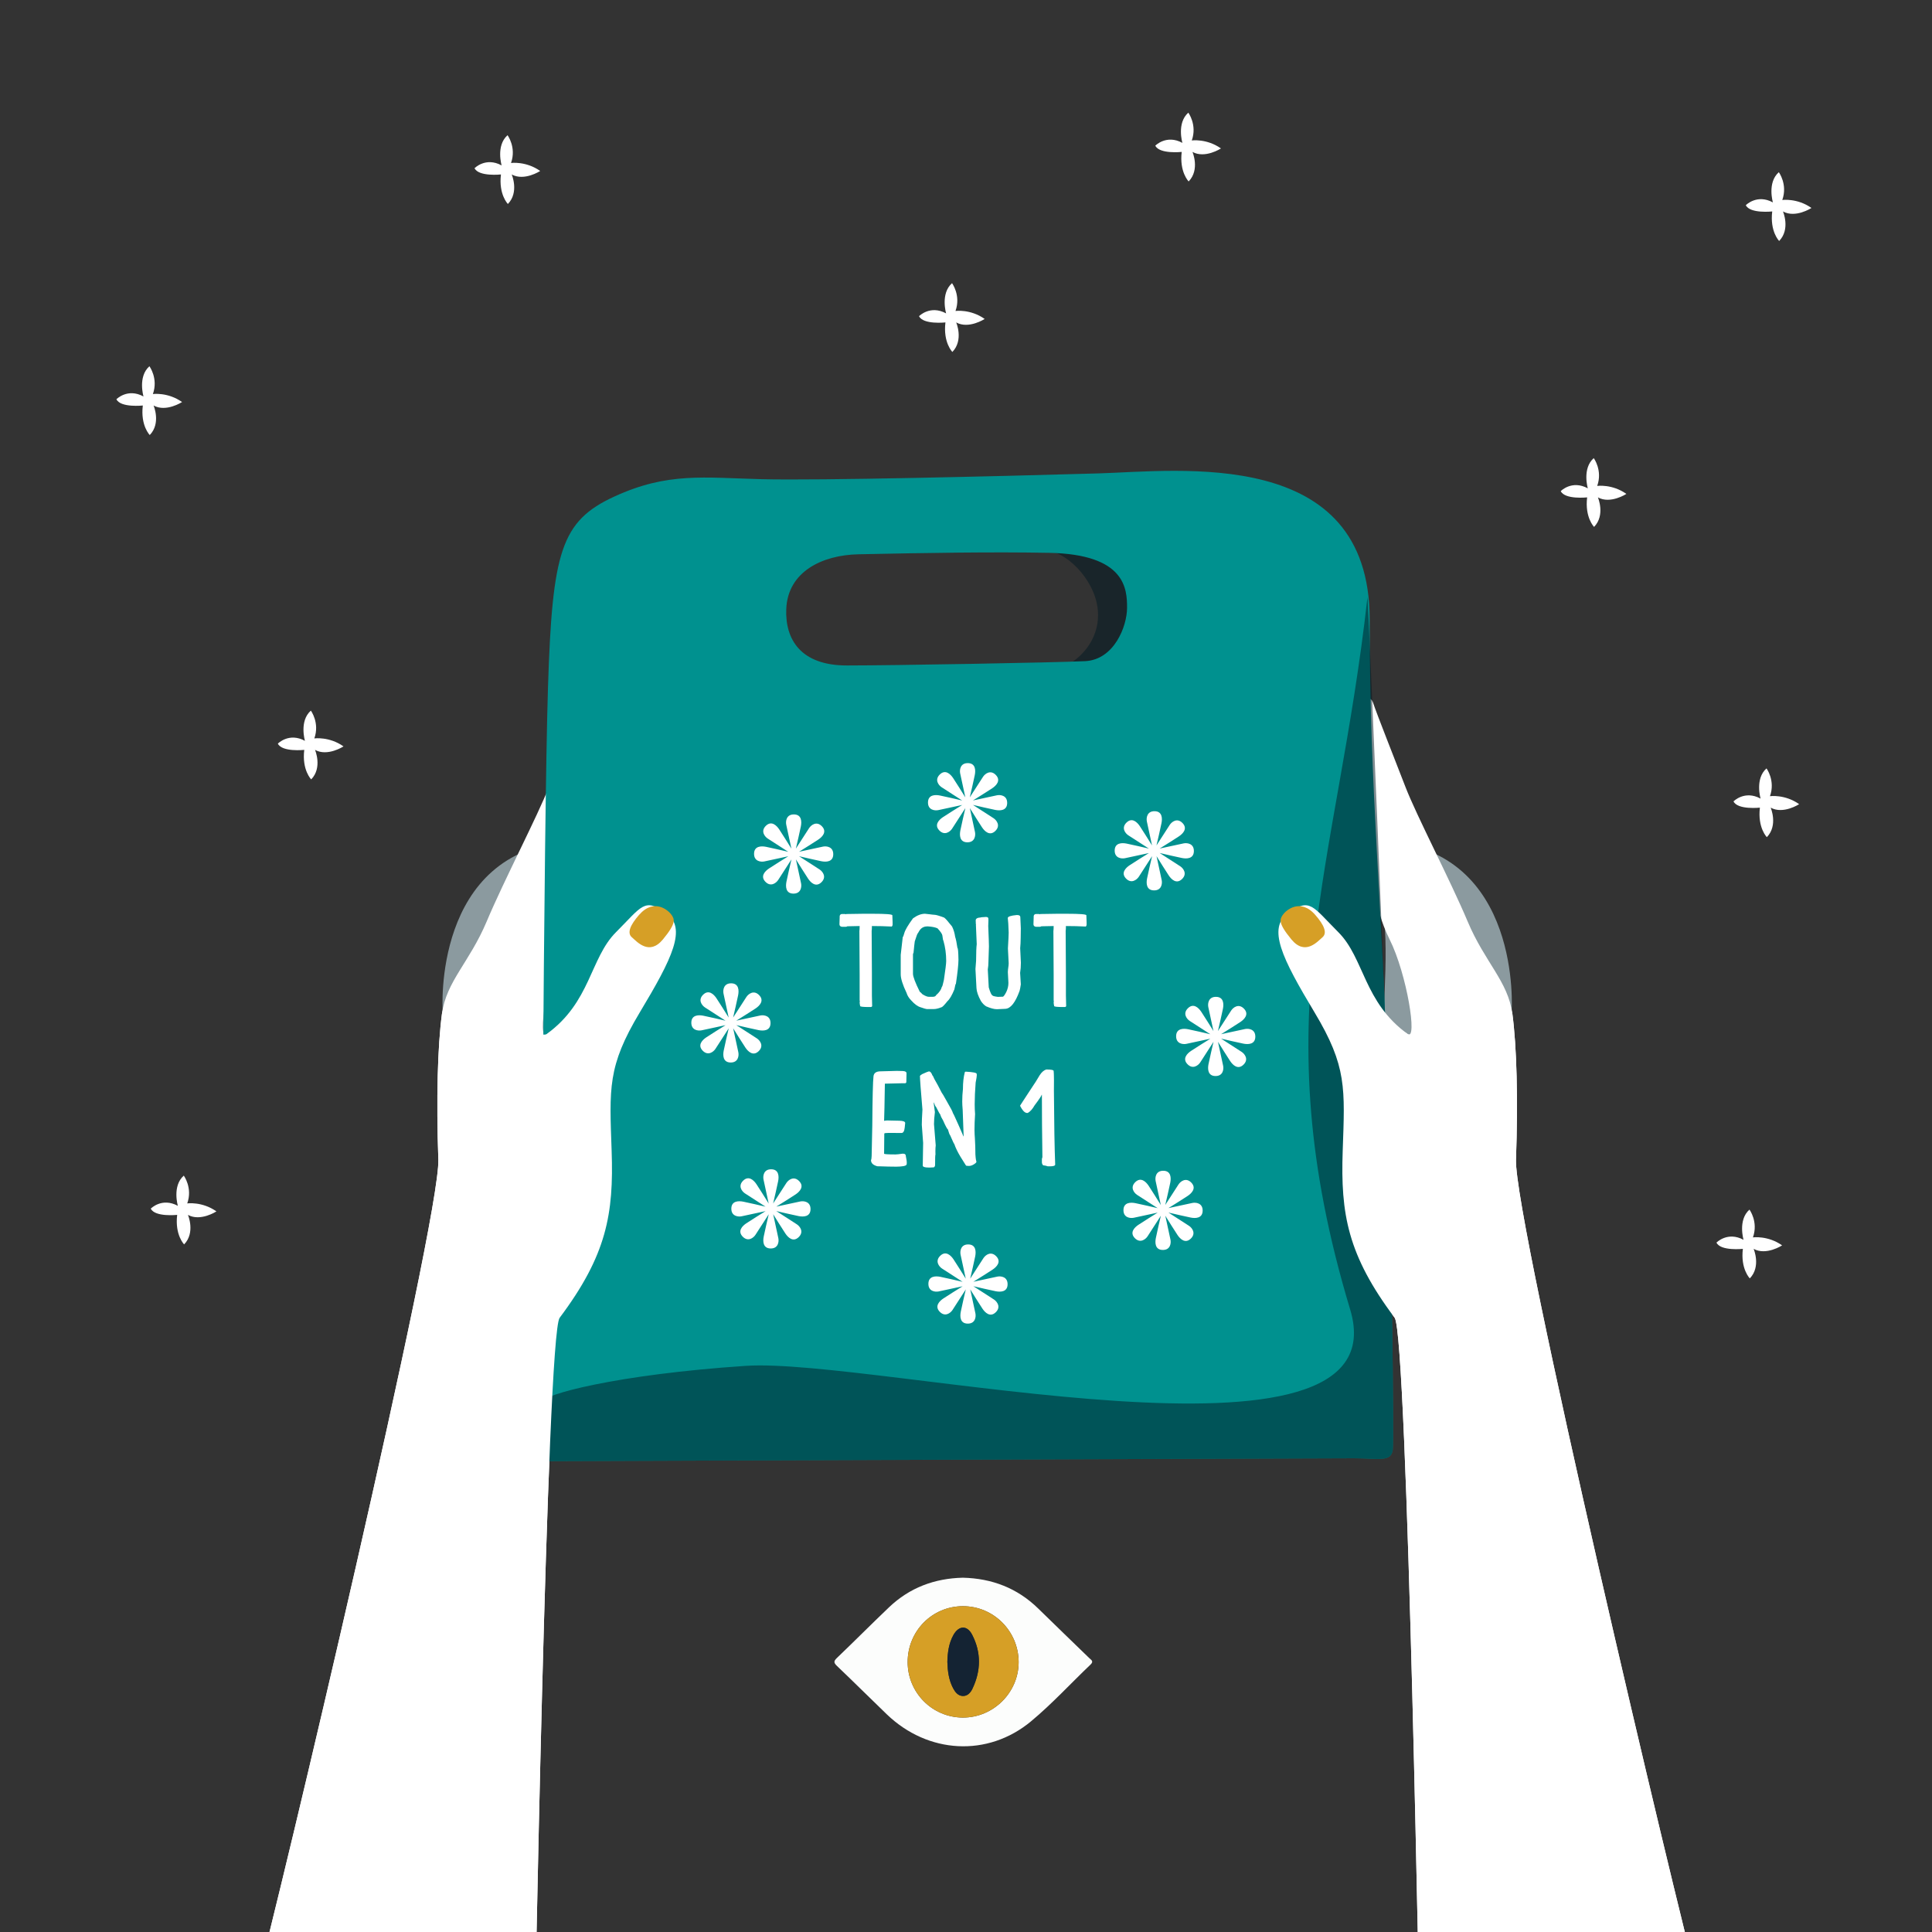 <svg xmlns="http://www.w3.org/2000/svg" viewBox="0 0 1775.599 1775.599"><rect x="0" y="0" width="1775.599" height="1775.599" fill="#333333" stroke="none"/><g><g id="Calque_1"><path d="M406.843,929.086s-9.92-147.453,117.456-155.944c59.723-3.982,37.825,25.88,15.926,33.843s-17.917,75.65-15.926,121.438c1.991,45.788-111.484,66.359-117.456.664Z" fill="#8b9a9f"></path><path d="M502.401,950.321c40.479-29.198,57.733,49.769,59.723,107.502s-4.497,95.581-47.779,153.29c-11.945,15.926-23.399,678.624-23.399,678.624,0,0-272.737-5.309-254.82-69.014s168.726-699.196,166.735-754.938c-1.991-55.742-.664-104.184,3.318-134.046s25.217-47.115,41.143-84.94c15.926-37.825,47.115-97.548,57.069-123.428s25.88-65.696,29.862-77.64,23.889,3.982,23.889,33.843-12.608,96.221-18.581,109.493c-5.972,13.272-4.645,42.47-20.571,74.322-15.926,31.852-25.802,93.576-16.59,86.931Z" fill="#fff"></path><path d="M1389.281,929.086s9.92-147.453-117.456-155.944c-59.723-3.982-37.825,25.88-15.926,33.843,21.899,7.963,17.917,75.65,15.926,121.438-1.991,45.788,111.484,66.359,117.456.664Z" fill="#8b9a9f"></path><path d="M1293.723,950.321c-40.479-29.198-57.733,49.769-59.723,107.502s4.497,95.581,47.779,153.29c11.945,15.926,23.399,678.624,23.399,678.624,0,0,272.737-5.309,254.82-69.014-17.917-63.705-168.726-699.196-166.735-754.938,1.991-55.742.664-104.184-3.318-134.046s-25.217-47.115-41.143-84.94c-15.926-37.825-47.115-97.548-57.069-123.428-9.954-25.88-25.88-65.696-29.862-77.64s-23.889,3.982-23.889,33.843,12.608,96.221,18.581,109.493c5.972,13.272,4.645,42.47,20.571,74.322,15.926,31.852,25.802,93.576,16.59,86.931Z" fill="#fff"></path><g><path d="M984.506,608.944s24.2-13.877,24.643-43.075-26.323-57.069-45.788-59.723,18.049-2.934,40.611,2.596c22.562,5.53,40.7,22.783,42.47,37.382s-1.327,63.705-61.935,62.82Z" fill="#001922" opacity=".5"></path><path d="M1274.718,983.211c-3.982-148.645-15.926-254.82-15.926-414.082s-175.113-136.202-249.511-134.046c-91.576,2.654-256.147,6.636-309.234,5.309-53.087-1.327-86.267-6.636-135.373,15.926-49.106,22.562-57.069,50.433-61.05,175.189s-6.636,631.741-5.309,656.957c1.327,25.217-9.291,54.415,2.654,54.415s720.662-2.654,743.224-2.654,34.507,3.981,35.834-7.963-1.327-200.405-5.309-349.05ZM997.336,607.617c-26.544,1.327-176.516,3.982-218.986,3.982s-56.813-23.91-55.742-51.76c1.328-34.507,33.081-49.74,66.359-50.433,63.705-1.327,123.421-2.304,175.189-1.327,70.341,1.327,71.668,33.179,71.668,50.433s-11.945,47.779-38.488,49.106Z" fill="#00918f"></path><g><path d="M792.865,839.79h9.158c12.056,0,18.083.47,18.083,1.409.156,2.896.235,5.011.235,6.341v2.349c0,.509-.235,1.057-.705,1.644-6.145-.312-12.251-.47-18.317-.47v.234c0,1.958-.079,3.367-.234,4.228.155,16.596.234,29.59.234,38.984v20.431c0,2.349.078,5.559.235,9.629-.157.626-.627.939-1.409.939h-1.409c-5.48,0-8.22-.313-8.22-.939-.313-1.33-.47-2.504-.47-3.522,0-.313.078-.47.235-.47l-.235-1.175v-23.719c0-10.568-.079-23.875-.234-39.923.155-1.096.234-2.662.234-4.697-5.48.157-9.237.234-11.272.234-.509.314-.979.47-1.409.47h-3.522c-1.566-.195-2.349-.978-2.349-2.348,0-.979.078-3.562.235-7.75.352-1.096,1.057-1.645,2.113-1.645h2.583c.47,0,.705.079.705.235.312,0,.47-.078.47-.235,6.849-.155,11.938-.234,15.265-.234Z" fill="#fff"></path><path d="M858.093,927.386h-6.341c-.587,0-2.466-.549-5.637-1.645-2.739-.783-5.636-2.896-8.688-6.341-2.114-2.151-3.523-4.422-4.228-6.81-3.602-7.554-5.401-13.27-5.401-17.144v-17.849l1.879-16.438c.312,0,.782-1.175,1.409-3.523.743-2.817,3.405-7.357,7.984-13.62,3.875-2.818,7.554-4.228,11.038-4.228.547,0,1.967.157,4.256.47,2.29.313,3.767.47,4.433.47,1.33,0,4.306.861,8.925,2.583,1.212.822,3.64,3.562,7.279,8.22,1.409,2.857,2.349,5.988,2.818,9.394.743,2.231,1.447,5.676,2.113,10.333.509,0,.822,3.602.939,10.803,0,4.11-.783,11.469-2.348,22.075-.314,0-.784,1.723-1.409,5.167-2.231,5.44-4.345,9.041-6.341,10.803-2.976,3.758-4.854,5.636-5.637,5.636-2.662,1.096-5.011,1.645-7.045,1.645ZM857.153,916.114c1.722,0,2.818-.548,3.288-1.645,2.739-2.309,4.462-4.813,5.166-7.515.353,0,.979-2.113,1.879-6.341,1.409-9.433,2.113-15.226,2.113-17.378,0-6.614-.861-12.877-2.583-18.788-.234,0-.549-1.564-.939-4.696-.156-1.33-1.644-3.523-4.462-6.576-2.113-.939-5.011-1.526-8.689-1.761h-.763c-3.288,0-5.793,1.487-7.516,4.462l-.88,1.526c-.51.234-1.526,2.818-3.054,7.75-.273,1.84-.666,5.44-1.174,10.803-.274,0-.432.392-.47,1.174v17.849c0,2.622,2.113,8.181,6.341,16.674.312,0,1.096.704,2.349,2.113,2.504,1.565,4.462,2.349,5.871,2.349h3.522Z" fill="#fff"></path><path d="M916.157,927.504c-2.505,0-5.753-.861-9.746-2.583-1.761-1.018-3.404-2.681-4.932-4.99-2.544-4.697-3.895-8.631-4.051-11.802l-.939-17.554c.391-4.345.587-6.889.587-7.633.039-7.633.235-12.682.588-15.147l-.764-17.848c0-.118.059-.195.176-.235l-.234-.411-.117-3.405c0-1.644,1.506-2.544,4.521-2.7,0-.156,1.624-.312,4.873-.47,1.447,0,2.191.499,2.23,1.497s.06,1.536.06,1.614c0,.705-.06,2.466-.177,5.284.431,10.138.646,16.38.646,18.729,0,2.036-.079,4.453-.235,7.251-.157,2.799-.234,5.138-.234,7.016,0,2.231-.196,4.521-.588,6.869l.881,16.439c1.37,4.697,2.505,7.144,3.405,7.339,0,.509,1.663.979,4.99,1.409l4.697-.177c.743-.391,1.741-1.8,2.994-4.227,1.33-2.778,1.996-5.597,1.996-8.454l-.528-9.923c0-1.213.215-3.248.646-6.105.078-.548.118-1.233.118-2.055,0-.86-.235-5.382-.705-13.562.47-7.867.705-12.72.705-14.561-.235-6.849-.51-11.311-.822-13.386,0-1.33,2.7-2.25,8.102-2.76h.588c1.8,0,2.739.588,2.817,1.762l.47,10.45c-.039,2.114-.078,5.02-.117,8.719s-.196,6.879-.47,9.541c.431,7.397.646,11.82.646,13.269,0,3.444-.234,6.575-.704,9.394l.646,10.567c-.392,2.701-.763,4.678-1.115,5.93-3.914,10.843-8.299,16.36-13.151,16.557l-7.75.353Z" fill="#fff"></path><path d="M971.17,839.79h9.158c12.056,0,18.083.47,18.083,1.409.156,2.896.235,5.011.235,6.341v2.349c0,.509-.235,1.057-.705,1.644-6.145-.312-12.251-.47-18.317-.47v.234c0,1.958-.079,3.367-.234,4.228.155,16.596.234,29.59.234,38.984v20.431c0,2.349.078,5.559.235,9.629-.157.626-.627.939-1.409.939h-1.409c-5.48,0-8.22-.313-8.22-.939-.313-1.33-.47-2.504-.47-3.522,0-.313.078-.47.235-.47l-.235-1.175v-23.719c0-10.568-.079-23.875-.234-39.923.155-1.096.234-2.662.234-4.697-5.48.157-9.237.234-11.272.234-.509.314-.979.47-1.409.47h-3.522c-1.566-.195-2.349-.978-2.349-2.348,0-.979.078-3.562.235-7.75.352-1.096,1.057-1.645,2.113-1.645h2.583c.47,0,.705.079.705.235.312,0,.47-.078.47-.235,6.849-.155,11.938-.234,15.265-.234Z" fill="#fff"></path><path d="M824.334,1072.203h-2.407c-3.405,0-7.691-.099-12.857-.294-.744-.039-1.684-.059-2.818-.059l-1.057-.353c-3.132-1.057-4.697-2.817-4.697-5.283.353-.705.548-1.996.587-3.875l.588-28.182c.195-25.519.566-40.529,1.115-45.031.353-3.014,2.524-4.521,6.517-4.521l14.795-.411,5.401.117c2.427.079,3.641.784,3.641,2.114l-.176,7.867c0,.861-.47,1.291-1.409,1.291h-3.347c-2.075,0-7.065.118-14.972.353-.274,18.162-.509,29.552-.704,34.17.939-.235,1.917-.353,2.936-.353,3.64.079,7.289.157,10.949.235,3.659.078,5.489.783,5.489,2.113l-.41,4.051c-.353,3.405-1.331,5.108-2.936,5.108l-11.86-.059c-2.662,0-3.992.215-3.992.646l-.176,18.435c0,.47,3.483.705,10.45.705,1.135,0,3.326-.235,6.576-.705h.47c1.682,0,2.524.843,2.524,2.525.548,2.74.821,4.501.821,5.283l-.059,1.645c-.039,1.291-1.702,2.034-4.99,2.23,0,.078-1.331.156-3.992.235Z" fill="#fff"></path><path d="M854.864,1073.025h-1.351c-3.484,0-5.305-.568-5.46-1.703,0-3.17.117-10.157.352-20.96-.821-10.333-1.232-15.871-1.232-16.615,0-2.936.195-7.593.587-13.973-1.526-17.887-2.29-28.2-2.29-30.94.235-.47.9-1.018,1.997-1.645,3.718-1.683,5.792-2.524,6.223-2.524,1.292,0,2.368,1.233,3.229,3.699.273,0,.881,1.115,1.82,3.346,1.839,3.093,4.07,7.242,6.692,12.447.391.353,1.977,3.033,4.756,8.043,3.679,6.303,5.538,9.903,5.577,10.803.195,0,1.85,3.504,4.961,10.51,3.112,7.007,4.668,10.607,4.668,10.803h.234l-.88-24.188c-.274-3.249-.411-5.812-.411-7.691,0-3.992.215-7.867.646-11.625,0-5.871.567-10.998,1.703-15.382.155-.353.449-.528.88-.528,6.654.352,10,1.018,10.04,1.996l.117,1.232c0,1.019-.353,3.288-1.057,6.811-.587,7.477-.881,14.13-.881,19.962,0,3.015.117,6.009.353,8.982-.353,5.598-.528,10.412-.528,14.443.038,3.014.155,5.598.353,7.749.312,4.854.469,9.806.469,14.854.118,1.918.273,3.503.47,4.756.156.783.313,1.429.47,1.937v.177c0,.549-.783,1.311-2.348,2.29-1.566.978-3.073,1.468-4.521,1.468-1.84,0-2.779-.177-2.817-.529,0-.078-1.645-2.7-4.932-7.867-2.663-4.422-4.561-8.337-5.695-11.742-.274-.077-1.526-2.72-3.758-7.926-.587-.625-1.291-2.445-2.113-5.46-.705-.391-2.192-3.17-4.462-8.337-1.292-2.034-2.153-3.854-2.583-5.46-.432-.353-1.724-2.661-3.875-6.928-.314,0-.979-1.33-1.996-3.992h-.235l1.174,8.747c-.548,4.541-.821,8.24-.821,11.097,0,.549.528,7.046,1.585,19.492-.196,1.448-.294,3.269-.294,5.46l.06,3.053c-.235.04-.353,3.347-.353,9.923-.313,1.135-.744,1.722-1.292,1.761-1.174.117-2.251.177-3.229.177Z" fill="#fff"></path><path d="M964.829,1071.909h-1.879c-1.174-.47-2.583-.783-4.228-.939-.783-.783-1.174-1.723-1.174-2.817v-3.054l.47-1.644c-.313-20.587-.47-39.688-.47-57.302h-.234c0,.744-2.193,4.032-6.576,9.863-1.84,3.249-3.875,5.519-6.105,6.811h-1.175c-1.957-.353-3.914-2.466-5.871-6.341v-.47c.705-1.213,1.399-2.299,2.085-3.259.684-.958,3.277-4.921,7.778-11.889,3.405-5.01,6.066-9.197,7.985-12.563,1.8-2.857,3.835-4.658,6.105-5.401,4.54,0,6.811.469,6.811,1.408.156,1.724.235,3.445.235,5.167,0,1.526.019,2.76.059,3.698-.04,2.193-.059,5.266-.059,9.218.195,30.452.587,53.075,1.174,67.87,0,1.095-1.644,1.644-4.932,1.644Z" fill="#fff"></path></g><path d="M756.399,778.066c-2.524.505-16.16,3.47-22.071,4.757,4.31-2.675,13.569-8.446,17.743-11.229,3.665-2.443,8.217-7.109,3.324-12.186s-9.878-1.2-11.725,1.569c-1.428,2.142-8.973,13.88-12.243,18.97,1.156-4.939,3.623-15.567,4.606-20.487.864-4.319.783-10.837-6.267-10.967-7.05-.131-7.834,6.136-7.181,9.4.505,2.524,3.469,16.16,4.757,22.071-2.675-4.31-8.446-13.569-11.229-17.744-2.443-3.665-7.109-8.216-12.186-3.324-5.078,4.893-1.2,9.878,1.569,11.725,2.142,1.428,13.88,8.973,18.97,12.243-4.939-1.156-15.567-3.623-20.487-4.607-4.319-.864-10.837-.783-10.967,6.267-.131,7.05,6.136,7.834,9.4,7.181,2.524-.505,16.16-3.47,22.071-4.757-4.31,2.675-13.569,8.446-17.743,11.229-3.665,2.443-8.217,7.109-3.324,12.186,4.893,5.078,9.878,1.2,11.725-1.569,1.428-2.142,8.973-13.88,12.243-18.97-1.156,4.939-3.623,15.567-4.606,20.487-.864,4.319-.783,10.837,6.267,10.967,7.05.131,7.834-6.136,7.181-9.4-.505-2.524-3.469-16.16-4.757-22.071,2.675,4.31,8.446,13.569,11.229,17.743,2.443,3.665,7.109,8.217,12.186,3.324,5.078-4.893,1.2-9.878-1.569-11.725-2.142-1.428-13.88-8.974-18.97-12.243,4.939,1.156,15.567,3.623,20.487,4.607,4.319.864,10.837.783,10.967-6.267.131-7.05-6.136-7.834-9.4-7.181Z" fill="#fff"></path><path d="M1087.829,775.104c-2.524.505-16.16,3.47-22.071,4.757,4.31-2.675,13.569-8.446,17.743-11.229,3.665-2.443,8.217-7.109,3.324-12.186-4.893-5.078-9.878-1.2-11.725,1.569-1.428,2.142-8.973,13.88-12.243,18.97,1.156-4.939,3.623-15.567,4.606-20.487.864-4.319.783-10.837-6.267-10.967-7.05-.131-7.834,6.136-7.181,9.4.505,2.524,3.469,16.16,4.757,22.071-2.675-4.31-8.446-13.569-11.229-17.744-2.443-3.665-7.109-8.216-12.186-3.324-5.078,4.893-1.2,9.878,1.569,11.725,2.142,1.428,13.88,8.973,18.97,12.243-4.939-1.156-15.567-3.623-20.487-4.607-4.319-.864-10.837-.783-10.967,6.267-.131,7.05,6.136,7.834,9.4,7.181,2.524-.505,16.16-3.47,22.071-4.757-4.31,2.675-13.569,8.446-17.743,11.229-3.665,2.443-8.217,7.109-3.324,12.186,4.893,5.078,9.878,1.2,11.725-1.569,1.428-2.142,8.973-13.88,12.243-18.97-1.156,4.939-3.623,15.567-4.606,20.487-.864,4.319-.783,10.837,6.267,10.967,7.05.131,7.834-6.136,7.181-9.4-.505-2.524-3.469-16.16-4.757-22.071,2.675,4.31,8.446,13.569,11.229,17.743,2.443,3.665,7.109,8.217,12.186,3.324,5.078-4.893,1.2-9.878-1.569-11.725-2.142-1.428-13.88-8.974-18.97-12.243,4.939,1.156,15.567,3.623,20.487,4.607,4.319.864,10.837.783,10.967-6.267.131-7.05-6.136-7.834-9.4-7.181Z" fill="#fff"></path><path d="M735.514,1104.194c-2.524.505-16.16,3.47-22.071,4.757,4.31-2.675,13.569-8.446,17.743-11.229,3.665-2.443,8.217-7.109,3.324-12.186-4.893-5.078-9.878-1.2-11.725,1.569-1.428,2.142-8.973,13.88-12.243,18.97,1.156-4.939,3.623-15.567,4.606-20.487.864-4.319.783-10.837-6.267-10.967-7.05-.131-7.834,6.136-7.181,9.4.505,2.524,3.469,16.16,4.757,22.071-2.675-4.31-8.446-13.569-11.229-17.744-2.443-3.665-7.109-8.216-12.186-3.324-5.078,4.893-1.2,9.878,1.569,11.725,2.142,1.428,13.88,8.973,18.97,12.243-4.939-1.156-15.567-3.623-20.487-4.607-4.319-.864-10.837-.783-10.967,6.267-.131,7.05,6.136,7.834,9.4,7.181,2.524-.505,16.16-3.47,22.071-4.757-4.31,2.675-13.569,8.446-17.743,11.229-3.665,2.443-8.217,7.109-3.324,12.186s9.878,1.2,11.725-1.569c1.428-2.142,8.973-13.88,12.243-18.97-1.156,4.939-3.623,15.567-4.606,20.487-.864,4.319-.783,10.837,6.267,10.967,7.05.131,7.834-6.136,7.181-9.4-.505-2.524-3.469-16.16-4.757-22.071,2.675,4.31,8.446,13.569,11.229,17.743,2.443,3.665,7.109,8.217,12.186,3.324,5.078-4.893,1.2-9.878-1.569-11.725-2.142-1.428-13.88-8.974-18.97-12.243,4.939,1.156,15.567,3.623,20.487,4.607,4.319.864,10.837.783,10.967-6.267.131-7.05-6.136-7.834-9.4-7.181Z" fill="#fff"></path><path d="M1095.895,1105.556c-2.524.505-16.16,3.47-22.071,4.757,4.31-2.675,13.569-8.446,17.743-11.229,3.665-2.443,8.217-7.109,3.324-12.186-4.893-5.078-9.878-1.2-11.725,1.569-1.428,2.142-8.973,13.88-12.243,18.97,1.156-4.939,3.623-15.567,4.606-20.487.864-4.319.783-10.837-6.267-10.967-7.05-.131-7.834,6.136-7.181,9.4.505,2.524,3.469,16.16,4.757,22.071-2.675-4.31-8.446-13.569-11.229-17.744-2.443-3.665-7.109-8.216-12.186-3.324-5.078,4.893-1.2,9.878,1.569,11.725,2.142,1.428,13.88,8.973,18.97,12.243-4.939-1.156-15.567-3.623-20.487-4.607-4.319-.864-10.837-.783-10.967,6.267-.131,7.05,6.136,7.834,9.4,7.181,2.524-.505,16.16-3.47,22.071-4.757-4.31,2.675-13.569,8.446-17.743,11.229-3.665,2.443-8.217,7.109-3.324,12.186,4.893,5.078,9.878,1.2,11.725-1.569,1.428-2.142,8.973-13.88,12.243-18.97-1.156,4.939-3.623,15.567-4.606,20.487-.864,4.319-.783,10.837,6.267,10.967,7.05.131,7.834-6.136,7.181-9.4-.505-2.524-3.469-16.16-4.757-22.071,2.675,4.31,8.446,13.569,11.229,17.743,2.443,3.665,7.109,8.217,12.186,3.324,5.078-4.893,1.2-9.878-1.569-11.725-2.142-1.428-13.88-8.974-18.97-12.243,4.939,1.156,15.567,3.623,20.487,4.607,4.319.864,10.837.783,10.967-6.267.131-7.05-6.136-7.834-9.4-7.181Z" fill="#fff"></path><path d="M916.24,730.912c-2.524.505-16.16,3.47-22.071,4.757,4.31-2.675,13.569-8.446,17.743-11.229,3.665-2.443,8.217-7.109,3.324-12.186s-9.878-1.2-11.725,1.569c-1.428,2.142-8.973,13.88-12.243,18.97,1.156-4.939,3.623-15.567,4.606-20.487.864-4.319.783-10.837-6.267-10.967-7.05-.131-7.834,6.136-7.181,9.4.505,2.524,3.469,16.16,4.757,22.071-2.675-4.31-8.446-13.569-11.229-17.744-2.443-3.665-7.109-8.216-12.186-3.324-5.078,4.893-1.2,9.878,1.569,11.725,2.142,1.428,13.88,8.973,18.97,12.243-4.939-1.156-15.567-3.623-20.487-4.607-4.319-.864-10.837-.783-10.967,6.267-.131,7.05,6.136,7.834,9.4,7.181,2.524-.505,16.16-3.47,22.071-4.757-4.31,2.675-13.569,8.446-17.743,11.229-3.665,2.443-8.217,7.109-3.324,12.186,4.893,5.078,9.878,1.2,11.725-1.569,1.428-2.142,8.973-13.88,12.243-18.97-1.156,4.939-3.623,15.567-4.606,20.487-.864,4.319-.783,10.837,6.267,10.967,7.05.131,7.834-6.136,7.181-9.4-.505-2.524-3.469-16.16-4.757-22.071,2.675,4.31,8.446,13.569,11.229,17.743,2.443,3.665,7.109,8.217,12.186,3.324,5.078-4.893,1.2-9.878-1.569-11.725-2.142-1.428-13.88-8.974-18.97-12.243,4.939,1.156,15.567,3.623,20.487,4.607,4.319.864,10.837.783,10.967-6.267.131-7.05-6.136-7.834-9.4-7.181Z" fill="#fff"></path><path d="M916.622,1173.26c-2.524.505-16.16,3.47-22.071,4.757,4.31-2.675,13.569-8.446,17.743-11.229,3.665-2.443,8.217-7.109,3.324-12.186s-9.878-1.2-11.725,1.569c-1.428,2.142-8.973,13.88-12.243,18.97,1.156-4.939,3.623-15.567,4.606-20.487.864-4.319.783-10.837-6.267-10.967-7.05-.131-7.834,6.136-7.181,9.4.505,2.524,3.469,16.16,4.757,22.071-2.675-4.31-8.446-13.569-11.229-17.744-2.443-3.665-7.109-8.216-12.186-3.324-5.078,4.893-1.2,9.878,1.569,11.725,2.142,1.428,13.88,8.973,18.97,12.243-4.939-1.156-15.567-3.623-20.487-4.607-4.319-.864-10.837-.783-10.967,6.267-.131,7.05,6.136,7.834,9.4,7.181,2.524-.505,16.16-3.47,22.071-4.757-4.31,2.675-13.569,8.446-17.743,11.229-3.665,2.443-8.217,7.109-3.324,12.186,4.893,5.078,9.878,1.2,11.725-1.569,1.428-2.142,8.973-13.88,12.243-18.97-1.156,4.939-3.623,15.567-4.606,20.487-.864,4.319-.783,10.837,6.267,10.967,7.05.131,7.834-6.136,7.181-9.4-.505-2.524-3.469-16.16-4.757-22.071,2.675,4.31,8.446,13.569,11.229,17.743,2.443,3.665,7.109,8.217,12.186,3.324,5.078-4.893,1.2-9.878-1.569-11.725-2.142-1.428-13.88-8.974-18.97-12.243,4.939,1.156,15.567,3.623,20.487,4.607,4.319.864,10.837.783,10.967-6.267.131-7.05-6.136-7.834-9.4-7.181Z" fill="#fff"></path><path d="M698.742,933.285c-2.524.505-16.16,3.47-22.071,4.757,4.31-2.675,13.569-8.446,17.743-11.229,3.665-2.443,8.217-7.109,3.324-12.186-4.893-5.078-9.878-1.2-11.725,1.569-1.428,2.142-8.973,13.88-12.243,18.97,1.156-4.939,3.623-15.567,4.606-20.487.864-4.319.783-10.837-6.267-10.967-7.05-.131-7.834,6.136-7.181,9.4.505,2.524,3.469,16.16,4.757,22.071-2.675-4.31-8.446-13.569-11.229-17.744-2.443-3.665-7.109-8.216-12.186-3.324-5.078,4.893-1.2,9.878,1.569,11.725,2.142,1.428,13.88,8.973,18.97,12.243-4.939-1.156-15.567-3.623-20.487-4.607-4.319-.864-10.837-.783-10.967,6.267-.131,7.05,6.136,7.834,9.4,7.181,2.524-.505,16.16-3.47,22.071-4.757-4.31,2.675-13.569,8.446-17.743,11.229-3.665,2.443-8.217,7.109-3.324,12.186,4.893,5.078,9.878,1.2,11.725-1.569,1.428-2.142,8.973-13.88,12.243-18.97-1.156,4.939-3.623,15.567-4.606,20.487-.864,4.319-.783,10.837,6.267,10.967,7.05.131,7.834-6.136,7.181-9.4-.505-2.524-3.469-16.16-4.757-22.071,2.675,4.31,8.446,13.569,11.229,17.743,2.443,3.665,7.109,8.217,12.186,3.324,5.078-4.893,1.2-9.878-1.569-11.725-2.142-1.428-13.88-8.974-18.97-12.243,4.939,1.156,15.567,3.623,20.487,4.607,4.319.864,10.837.783,10.967-6.267.131-7.05-6.136-7.834-9.4-7.181Z" fill="#fff"></path><path d="M1144.299,945.715c-2.524.505-16.16,3.47-22.071,4.757,4.31-2.675,13.569-8.446,17.743-11.229,3.665-2.443,8.217-7.109,3.324-12.186-4.893-5.078-9.878-1.2-11.725,1.569-1.428,2.142-8.973,13.88-12.243,18.97,1.156-4.939,3.623-15.567,4.606-20.487.864-4.319.783-10.837-6.267-10.967-7.05-.131-7.834,6.136-7.181,9.4.505,2.524,3.469,16.16,4.757,22.071-2.675-4.31-8.446-13.569-11.229-17.744-2.443-3.665-7.109-8.216-12.186-3.324-5.078,4.893-1.2,9.878,1.569,11.725,2.142,1.428,13.88,8.973,18.97,12.243-4.939-1.156-15.567-3.623-20.487-4.607-4.319-.864-10.837-.783-10.967,6.267-.131,7.05,6.136,7.834,9.4,7.181,2.524-.505,16.16-3.47,22.071-4.757-4.31,2.675-13.569,8.446-17.743,11.229-3.665,2.443-8.217,7.109-3.324,12.186s9.878,1.2,11.725-1.569c1.428-2.142,8.973-13.88,12.243-18.97-1.156,4.939-3.623,15.567-4.606,20.487-.864,4.319-.783,10.837,6.267,10.967,7.05.131,7.834-6.136,7.181-9.4-.505-2.524-3.469-16.16-4.757-22.071,2.675,4.31,8.446,13.569,11.229,17.743,2.443,3.665,7.109,8.217,12.186,3.324,5.078-4.893,1.2-9.878-1.569-11.725-2.142-1.428-13.88-8.974-18.97-12.243,4.939,1.156,15.567,3.623,20.487,4.607,4.319.864,10.837.783,10.967-6.267.131-7.05-6.136-7.834-9.4-7.181Z" fill="#fff"></path><path d="M1256.8,548.557c-27.871,250.838-97.548,384.22-15.926,654.966,49.136,162.987-435.981,43.797-555.427,51.76-119.447,7.963-187.478,26.625-187.133,33.18,1.327,25.217-9.291,54.415,2.654,54.415s720.662-2.654,743.224-2.654,34.507,3.981,35.834-7.963-1.327-200.405-5.309-349.05c-1.418-52.946-15.378-388.166-17.917-434.653Z" fill="#001922" opacity=".5"></path></g><path d="M280.262,680.872s-5.426-18.195,5.426-27.771c0,0,8.299,11.172,3.192,25.536,0,0,13.726-1.915,26.813,7.342,0,0-14.683,9.576-26.175,3.192,0,0,7.023,16.279-3.511,27.132,0,0-8.619-8.619-6.384-27.132,0,0-20.429,2.234-24.26-5.746,0,0,10.215-10.534,24.898-2.554Z" fill="#fff"></path><path d="M1459.291,448.815s-5.426-18.195,5.426-27.771c0,0,8.299,11.172,3.192,25.536,0,0,13.726-1.915,26.813,7.342,0,0-14.683,9.576-26.175,3.192,0,0,7.023,16.279-3.511,27.132,0,0-8.619-8.619-6.384-27.132,0,0-20.429,2.234-24.26-5.746,0,0,10.215-10.534,24.898-2.554Z" fill="#fff"></path><path d="M869.533,288.025s-5.426-18.195,5.426-27.771c0,0,8.299,11.172,3.192,25.536,0,0,13.726-1.915,26.813,7.342,0,0-14.683,9.576-26.175,3.192,0,0,7.023,16.279-3.511,27.132,0,0-8.619-8.619-6.384-27.132,0,0-20.429,2.234-24.26-5.746,0,0,10.215-10.534,24.898-2.554Z" fill="#fff"></path><path d="M1618.066,733.96s-5.426-18.195,5.426-27.771c0,0,8.299,11.172,3.192,25.536,0,0,13.726-1.915,26.813,7.342,0,0-14.683,9.576-26.175,3.192,0,0,7.023,16.279-3.511,27.132,0,0-8.619-8.619-6.384-27.132,0,0-20.429,2.234-24.26-5.746,0,0,10.215-10.534,24.898-2.554Z" fill="#fff"></path><path d="M1359.752,1543.744s-5.426-18.195,5.426-27.771c0,0,8.299,11.172,3.192,25.536,0,0,13.726-1.915,26.813,7.342,0,0-14.683,9.576-26.175,3.192,0,0,7.023,16.279-3.511,27.132,0,0-8.619-8.619-6.384-27.132,0,0-20.429,2.234-24.26-5.746,0,0,10.215-10.534,24.898-2.554Z" fill="#fff"></path><path d="M461.029,152.031s-5.426-18.195,5.426-27.771c0,0,8.299,11.172,3.192,25.536,0,0,13.726-1.915,26.813,7.342,0,0-14.683,9.576-26.175,3.192,0,0,7.023,16.279-3.511,27.132,0,0-8.619-8.619-6.384-27.132,0,0-20.429,2.234-24.26-5.746,0,0,10.215-10.534,24.898-2.554Z" fill="#fff"></path><path d="M131.887,364.38s-5.426-18.195,5.426-27.771c0,0,8.299,11.172,3.192,25.536,0,0,13.726-1.915,26.813,7.342,0,0-14.683,9.576-26.175,3.192,0,0,7.023,16.279-3.511,27.132,0,0-8.619-8.619-6.384-27.132,0,0-20.429,2.234-24.26-5.746,0,0,10.215-10.534,24.898-2.554Z" fill="#fff"></path><path d="M1629.384,186.032s-5.426-18.195,5.426-27.771c0,0,8.299,11.172,3.192,25.536,0,0,13.726-1.915,26.813,7.342,0,0-14.683,9.576-26.175,3.192,0,0,7.023,16.279-3.511,27.132,0,0-8.619-8.619-6.384-27.132,0,0-20.429,2.234-24.26-5.746,0,0,10.215-10.534,24.898-2.554Z" fill="#fff"></path><path d="M1086.683,131.316s-5.426-18.195,5.426-27.771c0,0,8.299,11.172,3.192,25.536,0,0,13.726-1.915,26.813,7.342,0,0-14.683,9.576-26.175,3.192,0,0,7.023,16.279-3.511,27.132,0,0-8.619-8.619-6.384-27.132,0,0-20.429,2.234-24.26-5.746,0,0,10.215-10.534,24.898-2.554Z" fill="#fff"></path><path d="M1602.409,1139.457s-5.426-18.195,5.426-27.771c0,0,8.299,11.172,3.192,25.536,0,0,13.726-1.915,26.813,7.342,0,0-14.683,9.576-26.175,3.192,0,0,7.023,16.279-3.511,27.132,0,0-8.619-8.619-6.384-27.132,0,0-20.429,2.234-24.26-5.746,0,0,10.215-10.534,24.898-2.554Z" fill="#fff"></path><path d="M163.47,1108.226s-5.426-18.195,5.426-27.771c0,0,8.299,11.172,3.192,25.536,0,0,13.726-1.915,26.813,7.342,0,0-14.683,9.576-26.175,3.192,0,0,7.023,16.279-3.511,27.132,0,0-8.619-8.619-6.384-27.132,0,0-20.429,2.234-24.26-5.746,0,0,10.215-10.534,24.898-2.554Z" fill="#fff"></path><path d="M502.401,950.321c40.479-29.198,39.816-69.677,63.705-93.567,23.889-23.889,25.88-31.852,45.788-17.917,19.908,13.935,5.972,41.806-23.889,91.576s-27.871,69.677-25.88,127.41-4.497,95.581-47.779,153.29c-11.945,15.926-23.399,678.624-23.399,678.624,0,0-272.737-5.309-254.82-69.014s168.726-699.196,166.735-754.938c-1.991-55.742-.664-104.184,3.318-134.046s87.009,25.226,96.221,18.581Z" fill="#fff"></path><path d="M587.34,840.828c-8.034,9.181-11.281,16.59-6.636,20.571,4.645,3.982,15.926,17.253,28.535,1.991s10.617-18.581,7.963-22.562-15.926-15.926-29.862,0Z" fill="#d69f26"></path><path d="M1293.723,950.321c-40.479-29.198-39.816-69.677-63.705-93.567-23.889-23.889-25.88-31.852-45.788-17.917-19.908,13.935-5.972,41.806,23.889,91.576,29.862,49.769,27.871,69.677,25.88,127.41s4.497,95.581,47.779,153.29c11.945,15.926,23.399,678.624,23.399,678.624,0,0,272.737-5.309,254.82-69.014-17.917-63.705-168.726-699.196-166.735-754.938,1.991-55.742.664-104.184-3.318-134.046s-87.009,25.226-96.221,18.581Z" fill="#fff"></path><path d="M1208.783,840.828c8.034,9.181,11.281,16.59,6.636,20.571-4.645,3.982-15.926,17.253-28.535,1.991-12.608-15.263-10.617-18.581-7.963-22.562,2.654-3.982,15.926-15.926,29.862,0Z" fill="#d69f26"></path><g><path d="M884.904,1449.984c26.787.651,50.139,9.554,69.444,28.495,15.522,15.229,31.212,30.285,46.802,45.445,1.681,1.635,4.332,2.831,1.106,5.899-18.27,17.373-35.381,36.114-54.725,52.18-39.832,33.082-94.729,29.836-132.446-6.388-15.351-14.743-30.396-29.806-45.817-44.475-3.166-3.011-3.177-4.465-.033-7.472,16.05-15.351,31.702-31.118,47.771-46.449,18.942-18.071,41.857-26.633,67.899-27.234ZM834.18,1527.574c.04,28.085,22.606,50.81,50.601,50.957,28.115.148,51.481-23.064,51.399-51.06-.084-28.35-22.978-51.303-51.168-51.301-28.276.002-50.872,22.852-50.831,51.403Z" fill="#fcfdfc"></path><path d="M834.18,1527.574c-.04-28.551,22.555-51.401,50.831-51.403,28.191-.002,51.085,22.951,51.168,51.301.083,27.996-23.283,51.207-51.399,51.06-27.996-.147-50.562-22.872-50.601-50.957ZM870.67,1527.415c.281,8.36,1.269,16.547,5.256,24.1,1.909,3.617,4.457,6.898,8.671,7.163,4.323.271,7.265-2.786,9.036-6.476,7.961-16.588,8.267-33.401-.16-49.772-4.638-9.011-12.345-8.585-17.266.277-4.265,7.681-5.306,16.106-5.536,24.707Z" fill="#d69f26"></path><path d="M870.67,1527.415c.23-8.601,1.271-17.026,5.536-24.707,4.921-8.862,12.628-9.288,17.266-.277,8.427,16.371,8.121,33.185.16,49.772-1.771,3.69-4.712,6.747-9.036,6.476-4.214-.265-6.762-3.546-8.671-7.163-3.987-7.553-4.975-15.74-5.256-24.1Z" fill="#142333"></path></g></g></g></svg>
